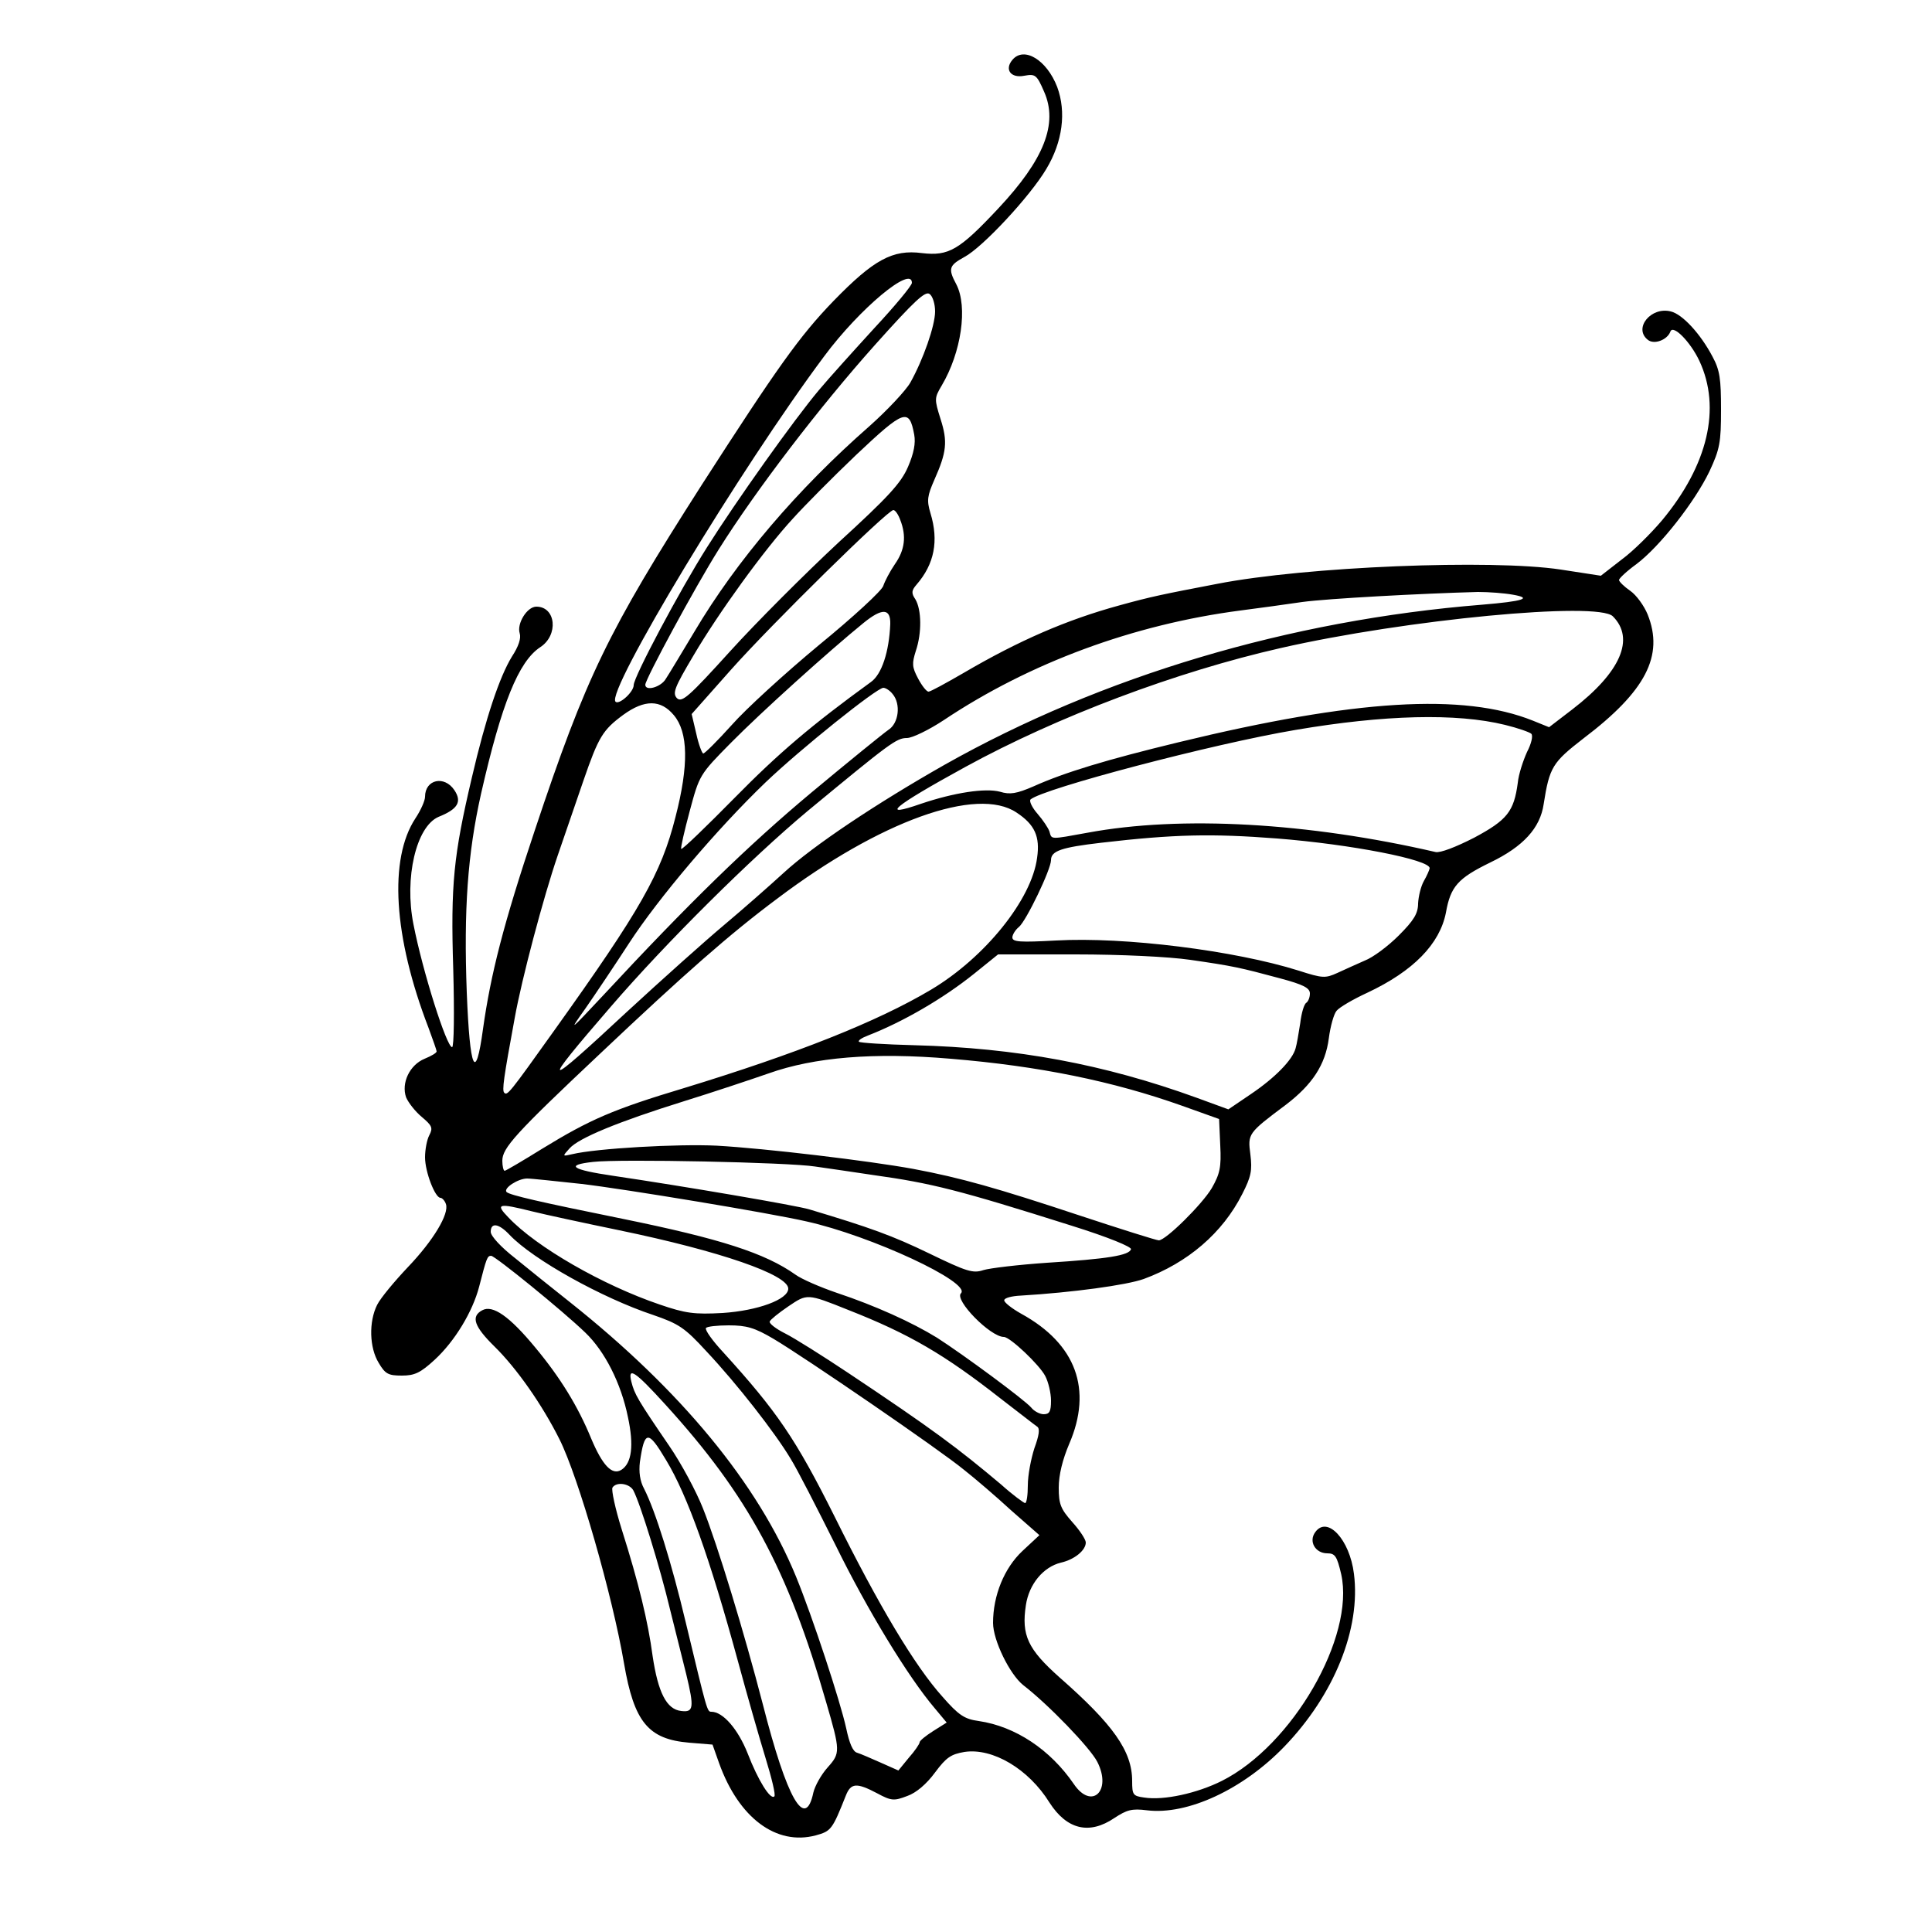 <svg xmlns="http://www.w3.org/2000/svg" width="500pt" height="500pt" viewBox="0 0 500 500" preserveAspectRatio="xMidYMid meet"><g transform="translate(0,500) scale(0.1,-0.1)" fill="#000000" stroke="none"><path d="M2620 4845 c-21 -25 -4 -48 31 -41 28 5 32 3 51 -41 37 -83 0 -176 -118 -302 -102 -109 -129 -124 -198 -116 -76 10 -125 -17 -229 -124 -88 -91 -146 -173 -341 -476 -243 -380 -299 -495 -432 -894 -81 -242 -114 -372 -134 -514 -19 -140 -34 -108 -42 94 -8 214 2 359 37 515 53 233 97 342 153 379 48 31 41 105 -10 105 -24 0 -51 -44 -43 -69 4 -13 -3 -34 -20 -60 -32 -52 -68 -159 -104 -314 -47 -200 -55 -275 -48 -496 3 -111 2 -201 -3 -201 -14 0 -76 195 -100 318 -24 120 7 253 65 278 50 20 61 39 41 69 -26 39 -76 28 -76 -17 0 -10 -11 -35 -25 -56 -69 -105 -57 -306 34 -542 11 -30 21 -58 21 -61 0 -4 -14 -12 -31 -19 -39 -16 -61 -63 -48 -100 6 -14 24 -37 41 -51 26 -22 29 -28 19 -47 -6 -11 -11 -37 -11 -57 0 -38 26 -105 40 -105 4 0 11 -7 14 -16 9 -25 -32 -94 -99 -164 -34 -36 -70 -79 -79 -97 -22 -44 -20 -111 4 -150 17 -29 25 -33 60 -33 33 0 48 7 85 41 52 48 98 124 115 189 19 74 21 80 31 80 10 0 185 -142 244 -199 50 -48 92 -130 110 -218 16 -74 10 -120 -17 -137 -24 -15 -49 12 -78 81 -34 83 -80 158 -145 236 -66 80 -110 111 -137 96 -30 -16 -21 -42 32 -94 57 -56 123 -150 168 -240 49 -98 137 -404 167 -580 26 -152 63 -196 168 -205 l61 -5 17 -48 c51 -142 148 -214 250 -187 40 11 43 15 78 103 13 33 28 34 81 6 37 -20 44 -20 78 -7 23 8 50 31 72 61 29 39 41 47 76 53 73 11 166 -44 220 -131 45 -70 103 -84 168 -40 32 21 45 25 84 20 105 -13 249 54 356 165 129 134 198 305 180 447 -11 89 -69 151 -100 108 -18 -24 0 -55 31 -55 20 0 25 -7 36 -54 36 -162 -126 -443 -309 -535 -64 -32 -150 -51 -201 -43 -29 4 -31 7 -31 43 0 77 -49 146 -188 268 -82 73 -99 109 -87 187 8 54 45 99 91 110 35 8 64 32 64 52 0 8 -16 32 -35 53 -30 34 -35 46 -35 89 0 33 10 73 27 113 61 141 18 259 -124 337 -25 14 -45 30 -44 35 0 6 20 11 43 12 133 8 273 27 318 43 114 42 204 119 255 220 23 45 26 61 21 102 -7 54 -7 55 92 129 68 52 102 103 111 172 4 31 13 63 20 71 7 9 43 30 80 47 119 56 187 126 203 207 12 68 31 89 115 130 85 41 129 89 138 151 15 96 23 108 103 170 161 122 209 214 166 321 -9 22 -29 50 -45 61 -16 11 -29 24 -29 28 0 4 20 23 45 41 61 46 151 161 189 240 27 58 30 75 30 160 0 79 -3 102 -22 137 -31 59 -78 110 -108 117 -51 13 -97 -43 -60 -73 16 -14 51 -1 59 21 7 19 52 -27 75 -76 57 -122 22 -270 -97 -413 -28 -33 -74 -79 -104 -101 l-54 -42 -104 16 c-178 27 -659 8 -889 -37 -141 -27 -171 -33 -254 -56 -135 -37 -258 -90 -403 -175 -45 -26 -85 -48 -90 -48 -5 0 -17 15 -27 34 -16 30 -16 39 -6 71 16 47 15 107 -1 134 -11 16 -10 23 3 38 46 53 58 113 36 185 -10 33 -8 45 10 86 32 72 35 99 16 158 -16 51 -16 54 3 86 51 86 68 204 38 262 -22 41 -19 49 21 71 47 25 170 157 212 228 42 70 52 147 28 212 -27 70 -86 106 -116 70z m-260 -577 c0 -7 -44 -60 -98 -118 -53 -58 -118 -130 -143 -160 -64 -76 -214 -287 -289 -406 -71 -112 -190 -336 -190 -357 0 -18 -38 -52 -47 -43 -26 25 324 605 540 894 92 124 227 236 227 190z m60 -74 c0 -37 -31 -125 -64 -184 -12 -21 -60 -72 -106 -113 -186 -163 -344 -348 -453 -532 -33 -55 -66 -110 -74 -122 -12 -21 -53 -33 -53 -15 1 16 129 253 190 350 96 153 261 369 405 530 102 114 130 140 141 131 8 -6 14 -26 14 -45z m-54 -319 c4 -22 -1 -48 -16 -83 -18 -42 -51 -78 -180 -196 -86 -80 -213 -207 -280 -281 -107 -118 -125 -134 -138 -122 -12 13 -7 27 43 111 64 109 183 274 258 355 27 30 100 104 163 164 124 117 137 122 150 52z m-36 -221 c16 -41 12 -77 -14 -114 -13 -19 -26 -44 -30 -56 -3 -12 -78 -81 -166 -153 -88 -73 -190 -166 -226 -207 -37 -41 -70 -74 -74 -74 -3 0 -12 23 -18 51 l-12 51 102 115 c104 117 405 413 420 413 5 0 13 -12 18 -26z m1585 -193 c52 -9 28 -17 -80 -26 -498 -40 -984 -185 -1390 -414 -178 -101 -341 -210 -417 -280 -35 -32 -103 -92 -153 -134 -49 -41 -163 -143 -253 -226 -219 -204 -227 -201 -41 14 144 167 363 384 509 506 213 176 230 189 257 189 14 0 57 21 95 46 223 149 492 248 768 284 47 6 119 16 160 22 66 9 307 22 455 26 28 0 68 -3 90 -7z m-1611 -76 c-3 -72 -22 -130 -50 -150 -153 -111 -239 -184 -353 -300 -73 -74 -135 -134 -138 -132 -2 2 8 46 22 98 25 93 25 94 107 177 78 79 252 236 343 310 48 39 70 38 69 -3z m1870 20 c58 -58 20 -145 -105 -241 l-60 -46 -42 17 c-180 72 -460 55 -917 -56 -186 -45 -295 -78 -375 -114 -44 -19 -61 -22 -87 -14 -38 10 -118 -2 -204 -31 -109 -38 -74 -8 114 95 239 131 548 247 817 308 325 74 820 121 859 82z m-1864 -201 c22 -26 16 -76 -11 -93 -13 -9 -103 -82 -199 -162 -164 -137 -317 -286 -538 -524 -89 -95 -91 -97 -47 -35 25 36 76 112 113 169 76 117 229 297 353 416 91 87 287 244 305 245 6 0 17 -7 24 -16z m-566 -55 c37 -44 39 -129 4 -264 -37 -146 -90 -239 -313 -551 -117 -164 -122 -170 -130 -162 -6 6 -2 36 27 193 18 101 75 315 111 420 19 55 49 143 67 195 39 113 50 131 103 170 55 40 97 40 131 -1z m2151 -25 c33 -8 64 -19 68 -23 5 -5 0 -26 -11 -47 -10 -22 -22 -58 -24 -80 -10 -74 -27 -96 -113 -142 -47 -24 -88 -40 -100 -37 -329 76 -658 95 -900 50 -99 -18 -93 -18 -99 3 -3 9 -17 30 -31 46 -14 16 -22 33 -18 37 32 28 472 144 686 180 229 39 416 44 542 13z m-1264 -227 c47 -31 61 -62 53 -117 -14 -108 -135 -258 -274 -341 -141 -84 -352 -167 -640 -255 -183 -55 -243 -81 -367 -157 -50 -31 -94 -57 -97 -57 -3 0 -6 12 -6 26 0 33 33 70 254 278 219 207 335 309 457 400 266 201 518 292 620 223z m674 -67 c191 -15 396 -55 395 -77 -1 -5 -7 -19 -15 -33 -8 -14 -14 -40 -15 -58 0 -26 -11 -44 -50 -83 -28 -28 -67 -57 -88 -65 -20 -9 -52 -23 -71 -32 -31 -14 -38 -14 -100 6 -165 52 -451 88 -628 78 -93 -5 -113 -4 -113 8 0 7 8 20 17 27 19 16 83 149 83 173 0 24 27 33 130 45 189 22 286 24 455 11z m-225 -314 c111 -16 129 -20 233 -48 60 -16 77 -25 77 -39 0 -10 -4 -20 -9 -24 -6 -3 -13 -27 -16 -53 -4 -26 -9 -55 -12 -65 -8 -30 -53 -76 -115 -118 l-59 -40 -82 30 c-240 87 -466 129 -731 136 -76 2 -140 6 -143 9 -3 3 7 10 23 16 90 35 194 95 275 160 l62 50 201 0 c116 0 241 -6 296 -14z m-620 -256 c230 -19 420 -58 600 -122 l95 -34 3 -68 c3 -57 -1 -74 -22 -111 -25 -42 -119 -135 -137 -135 -6 0 -98 29 -207 65 -211 70 -306 97 -429 120 -115 21 -382 53 -508 60 -101 5 -312 -7 -374 -22 -26 -6 -26 -6 -7 15 24 27 126 69 296 122 74 23 173 56 219 72 118 42 272 55 471 38z m-350 -279 c36 -5 103 -15 150 -22 151 -21 222 -39 513 -131 96 -30 156 -55 154 -61 -5 -16 -60 -25 -217 -35 -74 -5 -149 -14 -165 -19 -27 -9 -43 -4 -140 43 -95 46 -153 67 -310 114 -32 10 -325 60 -508 87 -109 16 -125 28 -52 36 68 8 506 -1 575 -12z m-605 -45 c111 -13 486 -75 582 -97 167 -37 427 -158 400 -186 -18 -17 76 -113 111 -113 16 0 92 -72 107 -101 8 -15 15 -44 15 -64 0 -28 -4 -35 -19 -35 -10 0 -25 8 -32 17 -17 20 -174 136 -244 181 -65 40 -160 83 -259 116 -44 15 -92 36 -107 47 -79 56 -194 93 -449 145 -217 44 -290 61 -299 69 -9 10 30 35 53 35 12 0 75 -7 141 -14z m-128 -71 c32 -8 134 -30 226 -49 261 -54 437 -115 437 -151 0 -28 -79 -57 -170 -63 -73 -4 -96 -1 -163 22 -147 50 -318 148 -391 225 -35 36 -27 38 61 16z m-58 -61 c61 -64 239 -163 371 -207 67 -23 82 -33 138 -94 79 -84 178 -211 218 -278 17 -27 69 -129 117 -225 81 -165 187 -340 257 -422 l30 -36 -35 -22 c-19 -12 -35 -25 -35 -29 0 -4 -12 -22 -28 -40 l-27 -33 -45 20 c-25 11 -52 23 -62 26 -11 3 -20 25 -28 63 -15 69 -87 288 -130 393 -99 241 -298 482 -585 710 -44 35 -108 86 -142 114 -36 28 -63 57 -63 68 0 25 21 22 49 -8z m876 -194 c158 -62 250 -116 394 -229 47 -36 89 -69 95 -73 8 -5 5 -23 -7 -56 -9 -28 -17 -70 -17 -96 0 -25 -3 -46 -7 -46 -3 0 -32 21 -62 48 -113 95 -177 143 -396 289 -66 44 -139 90 -163 102 -24 12 -42 26 -40 31 2 5 23 22 48 39 49 33 48 34 155 -9z m-193 -75 c81 -48 430 -287 493 -339 28 -22 83 -69 122 -105 l73 -64 -44 -41 c-47 -44 -76 -115 -76 -186 0 -45 43 -133 78 -161 65 -50 174 -163 192 -199 38 -75 -15 -125 -61 -57 -61 89 -151 149 -246 163 -37 5 -52 15 -94 63 -71 79 -164 234 -279 466 -101 202 -149 272 -288 425 -28 30 -48 58 -45 63 2 4 29 7 59 7 46 0 67 -6 116 -35z m-280 -170 c214 -235 317 -426 416 -770 37 -127 37 -132 4 -169 -17 -19 -33 -48 -37 -65 -21 -99 -68 -18 -131 229 -48 185 -117 412 -155 507 -17 43 -56 116 -87 161 -82 120 -90 134 -98 166 -10 40 9 28 88 -59z m2 -144 c55 -91 113 -253 186 -521 23 -85 55 -197 71 -249 16 -52 27 -97 23 -100 -10 -10 -42 41 -69 111 -25 63 -64 108 -94 108 -11 0 -11 1 -66 230 -37 156 -79 290 -108 347 -11 20 -14 44 -11 69 12 83 21 84 68 5z m-85 -78 c18 -34 69 -199 95 -308 15 -60 34 -136 42 -168 21 -87 19 -99 -13 -95 -38 4 -60 48 -74 142 -12 90 -36 189 -80 328 -17 54 -27 102 -24 108 10 16 44 11 54 -7z"></path></g></svg>